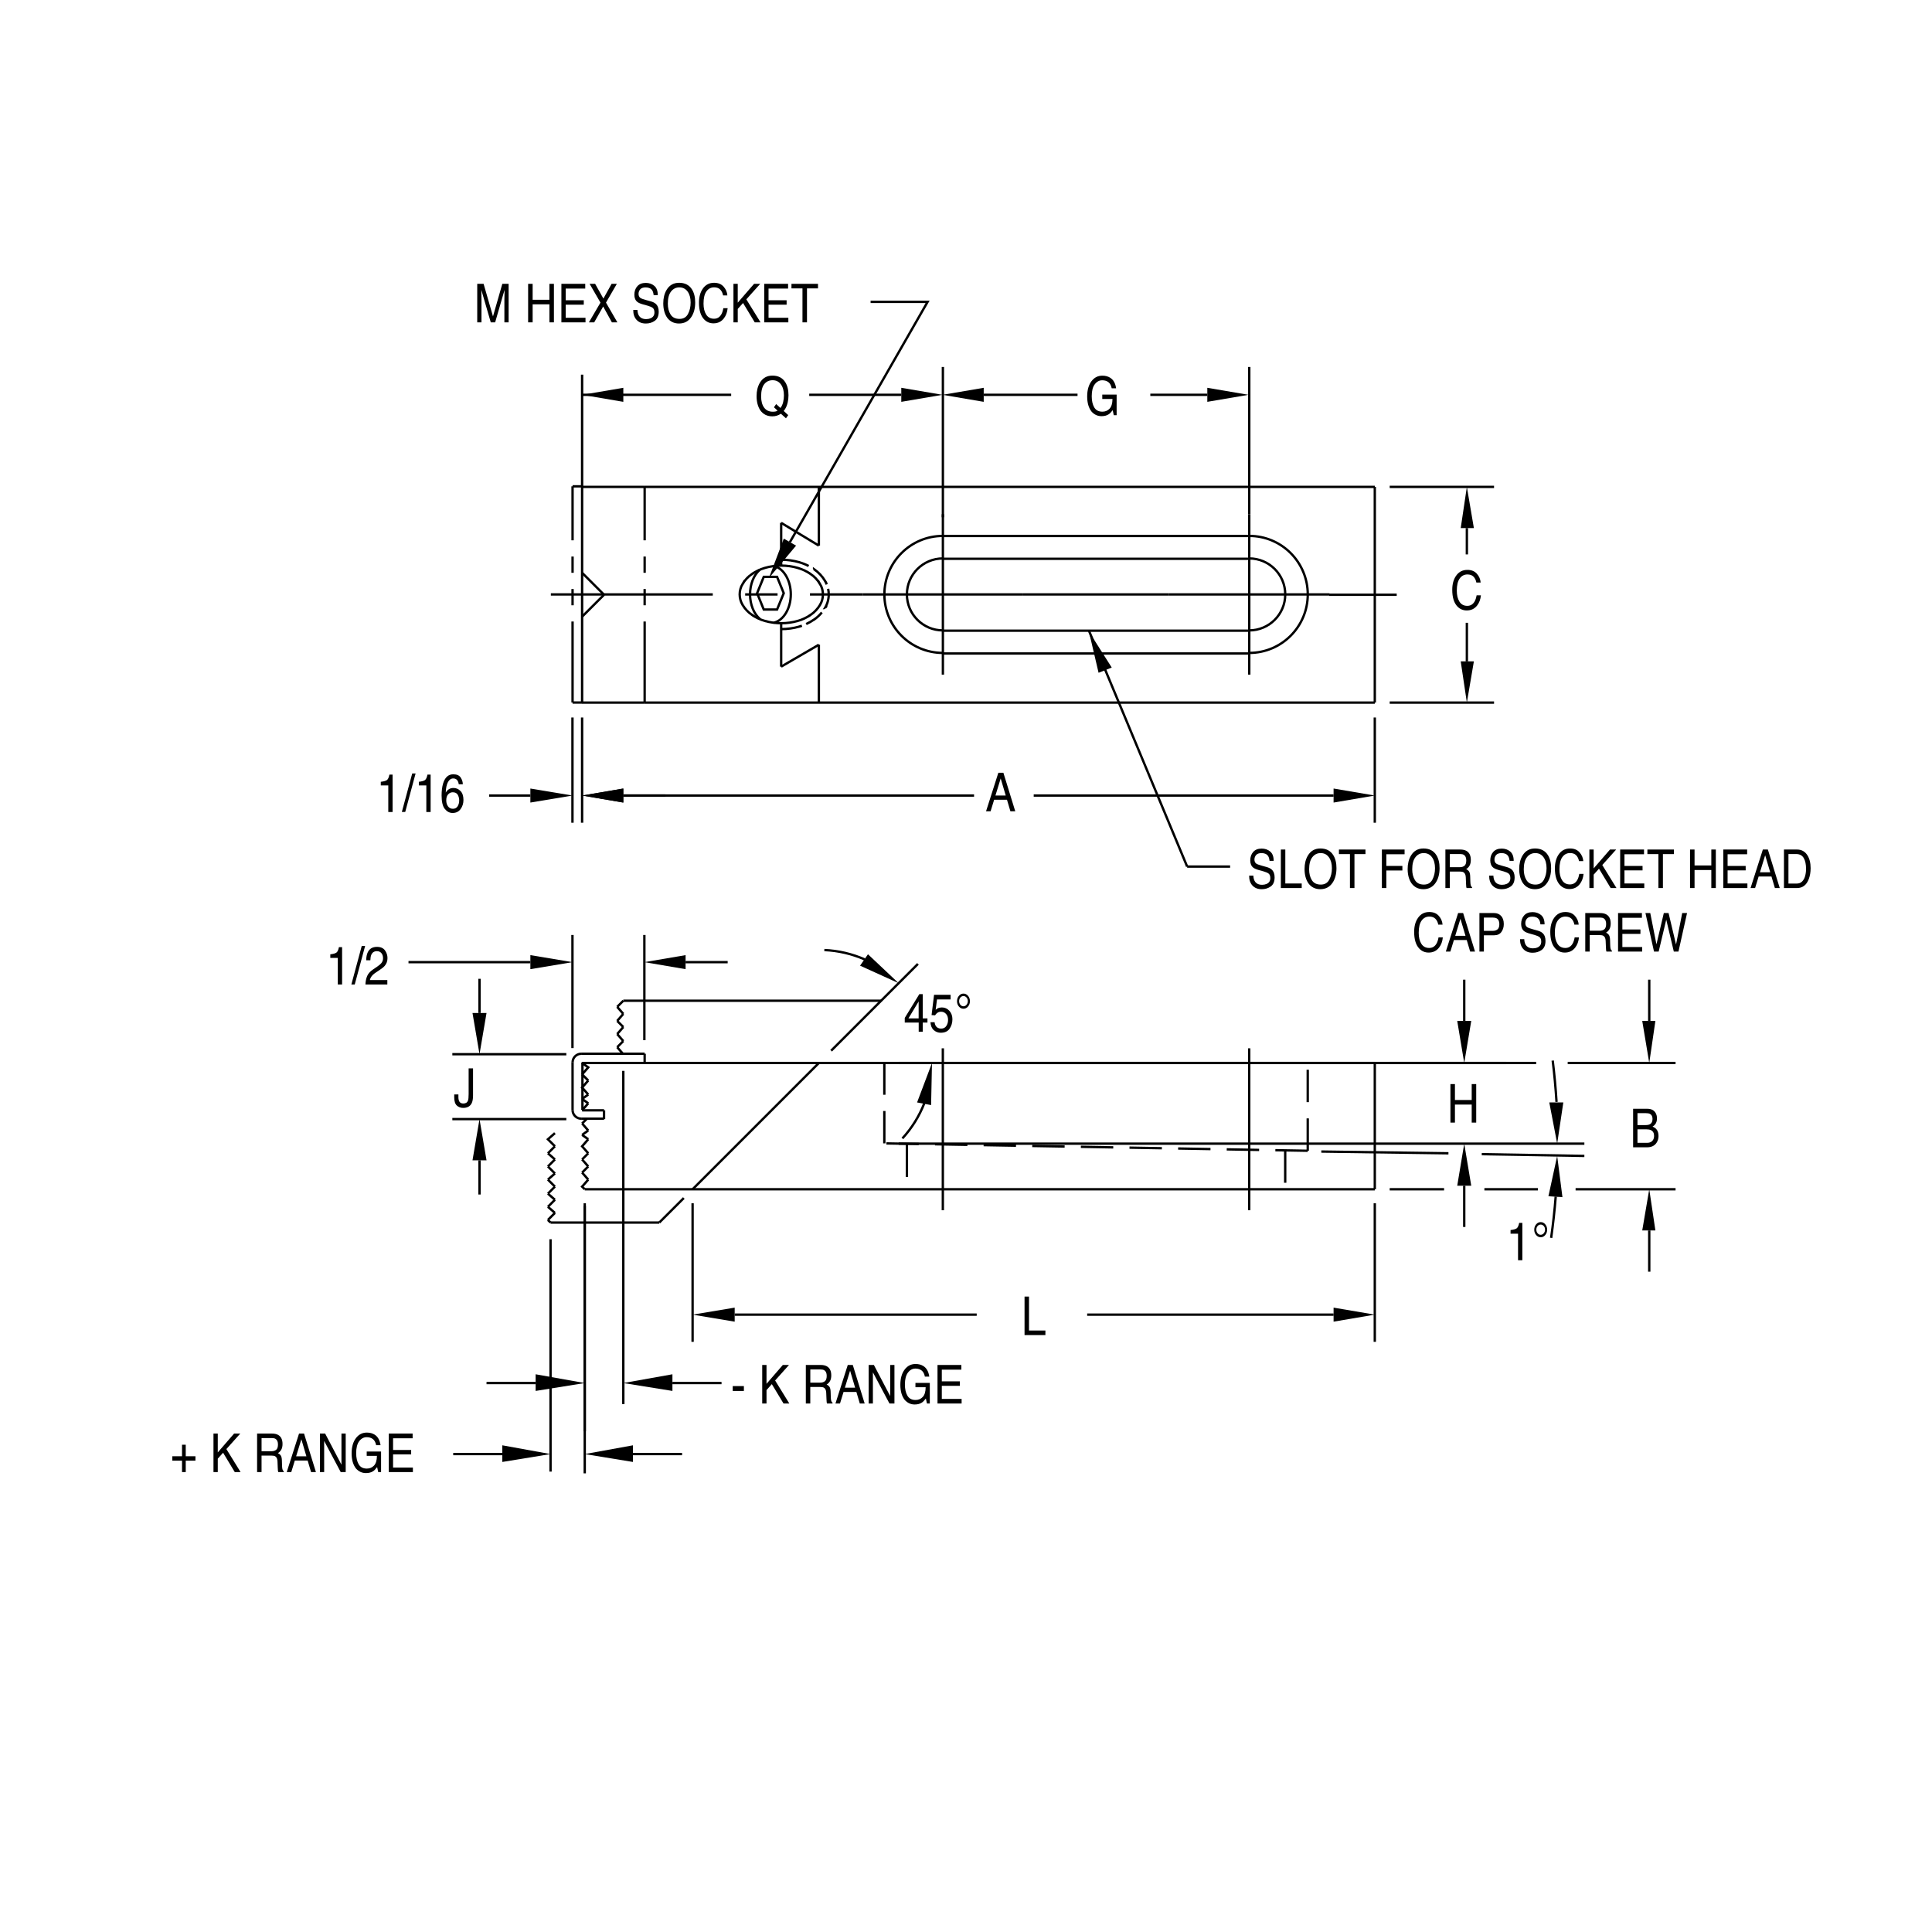<?xml version="1.0" encoding="utf-8"?>
<!-- Generator: Adobe Illustrator 15.1.0, SVG Export Plug-In . SVG Version: 6.00 Build 0)  -->
<!DOCTYPE svg PUBLIC "-//W3C//DTD SVG 1.1//EN" "http://www.w3.org/Graphics/SVG/1.1/DTD/svg11.dtd">
<svg version="1.1" id="Layer_1" xmlns="http://www.w3.org/2000/svg" xmlns:xlink="http://www.w3.org/1999/xlink" x="0px" y="0px"
	 width="288px" height="288px" viewBox="0 0 288 288" enable-background="new 0 0 288 288" xml:space="preserve">
<g>
	<g>
		<g>
			<g>
				
					<line fill="none" stroke="#000000" stroke-width="0.35" stroke-miterlimit="10" stroke-dasharray="24.138,4.828,4.828,4.828" x1="128.597" y1="88.611" x2="152.513" y2="88.611"/>
				
					<line fill="none" stroke="#000000" stroke-width="0.35" stroke-miterlimit="10" x1="140.497" y1="79.899" x2="186.117" y2="79.899"/>
				
					<line fill="none" stroke="#000000" stroke-width="0.35" stroke-miterlimit="10" x1="186.117" y1="83.297" x2="140.497" y2="83.297"/>
				
					<line fill="none" stroke="#000000" stroke-width="0.35" stroke-miterlimit="10" x1="140.497" y1="94.016" x2="186.117" y2="94.016"/>
				
					<line fill="none" stroke="#000000" stroke-width="0.35" stroke-miterlimit="10" x1="204.938" y1="72.58" x2="204.938" y2="104.734"/>
				<path fill="none" stroke="#000000" stroke-width="0.35" stroke-miterlimit="10" d="M186.225,97.329
					c4.813,0,8.722-3.906,8.722-8.72c0-4.813-3.908-8.72-8.722-8.72"/>
				<path fill="none" stroke="#000000" stroke-width="0.35" stroke-miterlimit="10" d="M186.225,93.972
					c2.96,0,5.364-2.402,5.364-5.363c0-2.96-2.404-5.363-5.364-5.363"/>
				<path fill="none" stroke="#000000" stroke-width="0.35" stroke-miterlimit="10" d="M140.555,79.889
					c-4.815,0-8.722,3.907-8.722,8.72c0,4.814,3.907,8.72,8.722,8.72"/>
				<path fill="none" stroke="#000000" stroke-width="0.35" stroke-miterlimit="10" d="M140.555,83.246
					c-2.961,0-5.364,2.402-5.364,5.363c0,2.961,2.403,5.363,5.364,5.363"/>
				
					<line fill="none" stroke="#000000" stroke-width="0.35" stroke-miterlimit="10" x1="140.497" y1="97.414" x2="186.117" y2="97.414"/>
				
					<line fill="none" stroke="#000000" stroke-width="0.35" stroke-miterlimit="10" x1="86.774" y1="104.734" x2="96.055" y2="104.734"/>
				
					<line fill="none" stroke="#000000" stroke-width="0.35" stroke-miterlimit="10" x1="86.774" y1="72.58" x2="96.055" y2="72.58"/>
				
					<line fill="none" stroke="#000000" stroke-width="0.35" stroke-miterlimit="10" x1="116.446" y1="99.375" x2="116.446" y2="92.97"/>
				
					<line fill="none" stroke="#000000" stroke-width="0.35" stroke-miterlimit="10" x1="116.446" y1="99.375" x2="122.067" y2="96.107"/>
				
					<line fill="none" stroke="#000000" stroke-width="0.35" stroke-miterlimit="10" x1="116.446" y1="77.938" x2="122.067" y2="81.337"/>
				
					<line fill="none" stroke="#000000" stroke-width="0.35" stroke-miterlimit="10" x1="86.774" y1="104.734" x2="86.774" y2="72.58"/>
				
					<line fill="none" stroke="#000000" stroke-width="0.35" stroke-miterlimit="10" x1="90.042" y1="88.657" x2="86.774" y2="85.389"/>
				
					<line fill="none" stroke="#000000" stroke-width="0.35" stroke-miterlimit="10" x1="90.042" y1="88.657" x2="86.774" y2="91.925"/>
				
					<line fill="none" stroke="#000000" stroke-width="0.35" stroke-miterlimit="10" stroke-dasharray="12.076,2.421,2.421,2.421,2.421,2.421" x1="96.096" y1="157.078" x2="96.096" y2="158.373"/>
				
					<line fill="none" stroke="#000000" stroke-width="0.35" stroke-miterlimit="10" x1="90.042" y1="165.516" x2="90.042" y2="166.822"/>
				<polyline fill="none" stroke="#000000" stroke-width="0.35" stroke-miterlimit="10" points="87.167,177.28 86.774,176.888 
					87.689,175.842 				"/>
				
					<line fill="none" stroke="#000000" stroke-width="0.35" stroke-miterlimit="10" x1="86.774" y1="174.797" x2="87.689" y2="175.842"/>
				
					<line fill="none" stroke="#000000" stroke-width="0.35" stroke-miterlimit="10" x1="86.774" y1="174.797" x2="87.689" y2="173.882"/>
				
					<line fill="none" stroke="#000000" stroke-width="0.35" stroke-miterlimit="10" x1="86.774" y1="172.836" x2="87.689" y2="173.882"/>
				
					<line fill="none" stroke="#000000" stroke-width="0.35" stroke-miterlimit="10" x1="86.774" y1="172.836" x2="87.689" y2="171.92"/>
				
					<line fill="none" stroke="#000000" stroke-width="0.35" stroke-miterlimit="10" stroke-dasharray="12.076,2.421,2.421,2.421,2.421,2.421" x1="86.638" y1="166.762" x2="90.044" y2="166.762"/>
				
					<path fill="none" stroke="#000000" stroke-width="0.35" stroke-miterlimit="10" stroke-dasharray="12.076,2.421,2.421,2.421,2.421,2.421" d="
					M85.355,165.473c0,0.71,0.576,1.285,1.287,1.285"/>
				
					<path fill="none" stroke="#000000" stroke-width="0.35" stroke-miterlimit="10" stroke-dasharray="12.076,2.421,2.421,2.421,2.421,2.421" d="
					M86.642,157.082c-0.71,0-1.287,0.576-1.287,1.286"/>
				
					<line fill="none" stroke="#000000" stroke-width="0.35" stroke-miterlimit="10" x1="90.042" y1="165.516" x2="86.774" y2="165.516"/>
				
					<line fill="none" stroke="#000000" stroke-width="0.35" stroke-miterlimit="10" stroke-dasharray="12.076,2.421,2.421,2.421,2.421,2.421" x1="85.351" y1="158.373" x2="85.351" y2="165.475"/>
				
					<line fill="none" stroke="#000000" stroke-width="0.35" stroke-miterlimit="10" stroke-dasharray="12.076,2.421,2.421,2.421,2.421,2.421" x1="86.638" y1="157.078" x2="96.096" y2="157.078"/>
				<polyline fill="none" stroke="#000000" stroke-width="0.35" stroke-miterlimit="10" points="86.774,158.457 87.689,159.111 
					86.774,160.156 				"/>
				
					<line fill="none" stroke="#000000" stroke-width="0.35" stroke-miterlimit="10" x1="87.689" y1="161.071" x2="86.774" y2="160.156"/>
				
					<line fill="none" stroke="#000000" stroke-width="0.35" stroke-miterlimit="10" x1="86.774" y1="163.816" x2="87.689" y2="164.471"/>
				
					<line fill="none" stroke="#000000" stroke-width="0.35" stroke-miterlimit="10" x1="87.689" y1="163.163" x2="86.774" y2="163.816"/>
				
					<line fill="none" stroke="#000000" stroke-width="0.35" stroke-miterlimit="10" x1="87.689" y1="164.471" x2="86.774" y2="165.516"/>
				<polyline fill="none" stroke="#000000" stroke-width="0.35" stroke-miterlimit="10" points="87.689,163.163 86.774,162.117 
					87.689,161.071 				"/>
				
					<line fill="none" stroke="#000000" stroke-width="0.35" stroke-miterlimit="10" x1="86.774" y1="169.176" x2="87.689" y2="168.522"/>
				
					<line fill="none" stroke="#000000" stroke-width="0.35" stroke-miterlimit="10" x1="87.689" y1="169.829" x2="86.774" y2="169.176"/>
				
					<line fill="none" stroke="#000000" stroke-width="0.35" stroke-miterlimit="10" x1="87.689" y1="168.522" x2="86.774" y2="167.477"/>
				<polyline fill="none" stroke="#000000" stroke-width="0.35" stroke-miterlimit="10" points="87.689,169.829 86.774,170.875 
					87.689,171.92 				"/>
				
					<line fill="none" stroke="#000000" stroke-width="0.35" stroke-miterlimit="10" x1="87.428" y1="166.822" x2="86.774" y2="167.477"/>
				
					<line fill="none" stroke="#000000" stroke-width="0.35" stroke-miterlimit="10" stroke-dasharray="24.138,4.828,4.828,4.828" x1="186.219" y1="180.408" x2="186.219" y2="155.137"/>
				
					<line fill="none" stroke="#000000" stroke-width="0.35" stroke-miterlimit="10" stroke-dasharray="24.138,4.828,4.828,4.828" x1="140.547" y1="180.408" x2="140.547" y2="155.137"/>
				
					<line fill="none" stroke="#000000" stroke-width="0.35" stroke-miterlimit="10" x1="204.938" y1="158.457" x2="204.938" y2="177.28"/>
				
					<line fill="none" stroke="#000000" stroke-width="0.35" stroke-miterlimit="10" x1="86.774" y1="158.457" x2="204.938" y2="158.457"/>
				
					<line fill="none" stroke="#000000" stroke-width="0.35" stroke-miterlimit="10" x1="98.277" y1="182.246" x2="101.937" y2="178.587"/>
				
					<line fill="none" stroke="#000000" stroke-width="0.35" stroke-miterlimit="10" stroke-dasharray="4.828,2.421" x1="194.942" y1="171.543" x2="131.825" y2="170.441"/>
				
					<line fill="none" stroke="#000000" stroke-width="0.35" stroke-miterlimit="10" stroke-dasharray="4.828,2.421" x1="191.584" y1="171.484" x2="191.584" y2="177.172"/>
				
					<line fill="none" stroke="#000000" stroke-width="0.35" stroke-miterlimit="10" stroke-dasharray="4.828,2.421" x1="135.191" y1="170.619" x2="135.191" y2="177.172"/>
				
					<line fill="none" stroke="#000000" stroke-width="0.35" stroke-miterlimit="10" stroke-dasharray="4.828,2.421" x1="131.825" y1="170.441" x2="131.825" y2="158.373"/>
				
					<line fill="none" stroke="#000000" stroke-width="0.35" stroke-miterlimit="10" stroke-dasharray="4.828,2.421" x1="194.942" y1="171.543" x2="194.942" y2="158.373"/>
				
					<line fill="none" stroke="#000000" stroke-width="0.35" stroke-miterlimit="10" x1="87.167" y1="177.28" x2="204.938" y2="177.28"/>
				
					<line fill="none" stroke="#000000" stroke-width="0.35" stroke-miterlimit="10" stroke-dasharray="12.076,2.421,2.421,2.421,2.421,2.421" x1="96.096" y1="104.724" x2="96.096" y2="72.497"/>
				
					<line fill="none" stroke="#000000" stroke-width="0.35" stroke-miterlimit="10" stroke-dasharray="12.076,2.421,2.421,2.421,2.421,2.421" x1="85.351" y1="104.724" x2="85.351" y2="72.497"/>
				
					<line fill="none" stroke="#000000" stroke-width="0.35" stroke-miterlimit="10" x1="96.055" y1="104.734" x2="204.938" y2="104.734"/>
				
					<line fill="none" stroke="#000000" stroke-width="0.35" stroke-miterlimit="10" x1="96.055" y1="72.58" x2="204.938" y2="72.58"/>
				
					<line fill="none" stroke="#000000" stroke-width="0.35" stroke-miterlimit="10" x1="122.067" y1="104.734" x2="122.067" y2="96.107"/>
				
					<line fill="none" stroke="#000000" stroke-width="0.35" stroke-miterlimit="10" x1="122.067" y1="81.337" x2="122.067" y2="72.58"/>
				
					<line fill="none" stroke="#000000" stroke-width="0.35" stroke-miterlimit="10" stroke-dasharray="12.076,2.421,2.421,2.421,2.421,2.421" x1="86.824" y1="158.373" x2="86.824" y2="165.427"/>
				<path fill="none" stroke="#000000" stroke-width="0.35" stroke-miterlimit="10" d="M116.467,84.312
					c-0.833,0-1.662,0.116-2.461,0.346l-0.001,0.005c-0.687,0.197-1.337,0.505-1.924,0.912v-0.003
					c-0.563,0.39-1.037,0.896-1.388,1.484l0-0.005c-0.282,0.47-0.43,1.009-0.43,1.557c0,0.548,0.148,1.087,0.43,1.557l0,0.003
					c0.352,0.588,0.825,1.094,1.388,1.484v-0.004c0.587,0.407,1.237,0.715,1.924,0.912l0.001-0.003
					c0.8,0.229,1.629,0.346,2.461,0.346c0.833,0,1.661-0.117,2.461-0.346l0.001,0.003c0.688-0.197,1.338-0.505,1.924-0.912v0.004
					c0.563-0.391,1.037-0.896,1.389-1.484v-0.003c0.282-0.47,0.43-1.009,0.43-1.557c0-0.548-0.148-1.086-0.43-1.557v0.005
					c-0.352-0.588-0.825-1.094-1.389-1.484v0.003c-0.586-0.407-1.237-0.715-1.924-0.912l-0.001-0.005
					C118.128,84.428,117.3,84.312,116.467,84.312L116.467,84.312z"/>
				
					<line fill="none" stroke="#000000" stroke-width="0.35" stroke-miterlimit="10" x1="116.446" y1="84.343" x2="116.446" y2="77.938"/>
				<path fill="none" stroke="#000000" stroke-width="0.35" stroke-miterlimit="10" stroke-dasharray="9.655,4.828" d="
					M120.543,84.369c-0.438-0.228-0.899-0.411-1.374-0.547l-0.002-0.005c-0.878-0.252-1.788-0.38-2.702-0.38"/>
				<path fill="none" stroke="#000000" stroke-width="0.35" stroke-miterlimit="10" stroke-dasharray="9.655,4.828" d="
					M123.243,87.116c-0.073-0.176-0.158-0.348-0.256-0.511l0.007,0.001c-0.416-0.695-0.975-1.293-1.641-1.753v0.003
					c-0.013-0.008-0.025-0.017-0.038-0.026"/>
				<path fill="none" stroke="#000000" stroke-width="0.35" stroke-miterlimit="10" stroke-dasharray="9.655,4.828" d="
					M122.985,90.627c0.002-0.004,0.005-0.01,0.009-0.015l-0.007,0.001c0.362-0.605,0.552-1.296,0.552-2.001
					c0-0.281-0.03-0.561-0.091-0.835"/>
				<path fill="none" stroke="#000000" stroke-width="0.35" stroke-miterlimit="10" stroke-dasharray="9.655,4.828" d="
					M116.467,93.779c0.914,0,1.824-0.128,2.703-0.38l0.001-0.005c0.123-0.035,0.245-0.074,0.366-0.115"/>
				<path fill="none" stroke="#000000" stroke-width="0.35" stroke-miterlimit="10" stroke-dasharray="9.655,4.828" d="
					M120.178,93.021c0.409-0.185,0.8-0.406,1.168-0.661l0.008,0.003c0.433-0.299,0.82-0.657,1.155-1.063"/>
				<polygon fill="none" stroke="#000000" stroke-width="0.35" stroke-miterlimit="10" points="116.832,88.425 115.836,85.991 
					113.852,85.991 112.862,88.425 113.852,90.86 115.836,90.86 				"/>
				<path fill="none" stroke="#000000" stroke-width="0.35" stroke-miterlimit="10" d="M113.232,84.956
					c-0.885,0.786-1.424,2.161-1.424,3.639c0,1.511,0.562,2.91,1.478,3.686"/>
				<path fill="none" stroke="#000000" stroke-width="0.35" stroke-miterlimit="10" d="M115.327,92.836
					c1.474-0.334,2.557-2.131,2.557-4.241c0-2.004-0.981-3.743-2.364-4.188"/>
				
					<line fill="none" stroke="#000000" stroke-width="0.35" stroke-miterlimit="10" x1="133.961" y1="158.457" x2="224.545" y2="158.457"/>
				
					<line fill="none" stroke="#000000" stroke-width="0.35" stroke-miterlimit="10" x1="133.961" y1="170.482" x2="236.18" y2="170.482"/>
				
					<line fill="none" stroke="#000000" stroke-width="0.35" stroke-miterlimit="10" x1="218.271" y1="176.758" x2="218.271" y2="182.9"/>
				
					<line fill="none" stroke="#000000" stroke-width="0.35" stroke-miterlimit="10" x1="218.271" y1="152.184" x2="218.271" y2="146.039"/>
				<polygon points="219.317,176.758 217.226,176.758 218.271,170.482 				"/>
				<polygon points="219.317,152.184 217.226,152.184 218.271,158.457 				"/>
				<g>
					<path d="M216.213,161.602h0.672v2.375h2.5v-2.375h0.672v5.742h-0.672v-2.688h-2.5v2.688h-0.672V161.602z"/>
				</g>
				
					<line fill="none" stroke="#000000" stroke-width="0.35" stroke-miterlimit="10" x1="207.159" y1="158.457" x2="228.99" y2="158.457"/>
				
					<line fill="none" stroke="#000000" stroke-width="0.35" stroke-miterlimit="10" x1="207.159" y1="177.28" x2="215.266" y2="177.28"/>
				
					<line fill="none" stroke="#000000" stroke-width="0.35" stroke-miterlimit="10" x1="245.851" y1="183.424" x2="245.851" y2="189.566"/>
				
					<line fill="none" stroke="#000000" stroke-width="0.35" stroke-miterlimit="10" x1="245.851" y1="152.184" x2="245.851" y2="146.039"/>
				<polygon points="246.767,183.424 244.805,183.424 245.851,177.28 				"/>
				<polygon points="246.767,152.184 244.805,152.184 245.851,158.457 				"/>
				<g>
					<path d="M243.447,165.283h2.112c0.575,0,0.985,0.201,1.229,0.603c0.143,0.237,0.214,0.512,0.214,0.822
						c0,0.362-0.088,0.66-0.264,0.893c-0.092,0.122-0.223,0.234-0.394,0.336c0.251,0.112,0.438,0.238,0.562,0.379
						c0.22,0.25,0.329,0.595,0.329,1.035c0,0.369-0.1,0.704-0.298,1.003c-0.296,0.448-0.768,0.672-1.414,0.672h-2.077V165.283z
						 M245.311,167.713c0.282,0,0.502-0.046,0.658-0.137c0.246-0.144,0.369-0.402,0.369-0.775c0-0.376-0.131-0.629-0.393-0.76
						c-0.147-0.072-0.367-0.109-0.658-0.109h-1.191v1.781H245.311z M245.533,170.361c0.409,0,0.7-0.138,0.875-0.413
						c0.109-0.174,0.164-0.385,0.164-0.632c0-0.416-0.16-0.699-0.479-0.85c-0.17-0.081-0.394-0.121-0.673-0.121h-1.324v2.016
						H245.533z"/>
				</g>
				<path fill="none" stroke="#000000" stroke-width="0.35" stroke-miterlimit="10" d="M232.029,164.259
					c-0.128-2.059-0.318-4.113-0.571-6.161"/>
				<path fill="none" stroke="#000000" stroke-width="0.35" stroke-miterlimit="10" d="M231.227,184.527
					c0.291-2.043,0.516-4.094,0.679-6.15"/>
				
					<line fill="none" stroke="#000000" stroke-width="0.35" stroke-miterlimit="10" x1="236.18" y1="172.312" x2="220.885" y2="172.051"/>
				<polygon points="230.95,164.339 233.042,164.339 232.126,170.482 				"/>
				<polygon points="230.82,178.326 232.91,178.456 232.126,172.312 				"/>
				
					<line fill="none" stroke="#000000" stroke-width="0.35" stroke-miterlimit="10" x1="92.917" y1="149.177" x2="131.347" y2="149.177"/>
				
					<line fill="none" stroke="#000000" stroke-width="0.35" stroke-miterlimit="10" x1="92.002" y1="150.092" x2="92.917" y2="151.138"/>
				
					<line fill="none" stroke="#000000" stroke-width="0.35" stroke-miterlimit="10" x1="92.917" y1="149.177" x2="92.002" y2="150.092"/>
				
					<line fill="none" stroke="#000000" stroke-width="0.35" stroke-miterlimit="10" x1="92.002" y1="152.184" x2="92.917" y2="151.138"/>
				
					<line fill="none" stroke="#000000" stroke-width="0.35" stroke-miterlimit="10" x1="92.002" y1="152.184" x2="92.917" y2="153.098"/>
				
					<line fill="none" stroke="#000000" stroke-width="0.35" stroke-miterlimit="10" x1="92.002" y1="154.144" x2="92.917" y2="153.098"/>
				
					<line fill="none" stroke="#000000" stroke-width="0.35" stroke-miterlimit="10" x1="92.002" y1="154.144" x2="92.917" y2="155.189"/>
				
					<line fill="none" stroke="#000000" stroke-width="0.35" stroke-miterlimit="10" x1="92.002" y1="156.104" x2="92.917" y2="155.189"/>
				
					<line fill="none" stroke="#000000" stroke-width="0.35" stroke-miterlimit="10" x1="92.917" y1="157.15" x2="92.002" y2="156.104"/>
				
					<line fill="none" stroke="#000000" stroke-width="0.35" stroke-miterlimit="10" x1="82.068" y1="182.246" x2="98.277" y2="182.246"/>
				
					<line fill="none" stroke="#000000" stroke-width="0.35" stroke-miterlimit="10" x1="81.677" y1="175.842" x2="82.722" y2="176.888"/>
				
					<line fill="none" stroke="#000000" stroke-width="0.35" stroke-miterlimit="10" x1="82.722" y1="174.928" x2="81.677" y2="175.842"/>
				
					<line fill="none" stroke="#000000" stroke-width="0.35" stroke-miterlimit="10" x1="81.677" y1="177.934" x2="82.722" y2="176.888"/>
				
					<line fill="none" stroke="#000000" stroke-width="0.35" stroke-miterlimit="10" x1="81.677" y1="177.934" x2="82.722" y2="178.849"/>
				
					<line fill="none" stroke="#000000" stroke-width="0.35" stroke-miterlimit="10" x1="81.677" y1="179.895" x2="82.722" y2="178.849"/>
				
					<line fill="none" stroke="#000000" stroke-width="0.35" stroke-miterlimit="10" x1="81.677" y1="179.895" x2="82.722" y2="180.809"/>
				
					<line fill="none" stroke="#000000" stroke-width="0.35" stroke-miterlimit="10" x1="81.677" y1="181.854" x2="82.722" y2="180.809"/>
				
					<line fill="none" stroke="#000000" stroke-width="0.35" stroke-miterlimit="10" x1="82.068" y1="182.246" x2="81.677" y2="181.854"/>
				
					<line fill="none" stroke="#000000" stroke-width="0.35" stroke-miterlimit="10" x1="221.276" y1="177.28" x2="229.251" y2="177.28"/>
				
					<line fill="none" stroke="#000000" stroke-width="0.35" stroke-miterlimit="10" x1="234.871" y1="177.28" x2="249.773" y2="177.28"/>
				
					<line fill="none" stroke="#000000" stroke-width="0.35" stroke-miterlimit="10" x1="233.695" y1="158.457" x2="249.773" y2="158.457"/>
				
					<line fill="none" stroke="#000000" stroke-width="0.35" stroke-miterlimit="10" x1="215.917" y1="171.92" x2="196.964" y2="171.659"/>
				
					<line fill="none" stroke="#000000" stroke-width="0.35" stroke-miterlimit="10" x1="84.421" y1="157.15" x2="67.429" y2="157.15"/>
				
					<line fill="none" stroke="#000000" stroke-width="0.35" stroke-miterlimit="10" x1="84.421" y1="166.822" x2="67.429" y2="166.822"/>
				
					<line fill="none" stroke="#000000" stroke-width="0.35" stroke-miterlimit="10" x1="71.48" y1="172.967" x2="71.48" y2="178.064"/>
				
					<line fill="none" stroke="#000000" stroke-width="0.35" stroke-miterlimit="10" x1="71.48" y1="151.007" x2="71.48" y2="145.908"/>
				<polygon points="72.526,172.967 70.435,172.967 71.48,166.822 				"/>
				<polygon points="72.526,151.007 70.435,151.007 71.48,157.15 				"/>
				<g>
					<path d="M70.514,163.291c0,0.484-0.061,0.86-0.183,1.129c-0.227,0.489-0.657,0.734-1.292,0.734
						c-0.367,0-0.68-0.117-0.939-0.351s-0.39-0.648-0.39-1.246v-0.411h0.625v0.41c0,0.312,0.059,0.548,0.178,0.705
						c0.118,0.157,0.303,0.236,0.554,0.236c0.353,0,0.583-0.142,0.692-0.426c0.066-0.174,0.1-0.503,0.1-0.987v-3.821h0.656V163.291z
						"/>
				</g>
				
					<line fill="none" stroke="#000000" stroke-width="0.35" stroke-miterlimit="10" x1="96.055" y1="155.059" x2="96.055" y2="139.373"/>
				
					<line fill="none" stroke="#000000" stroke-width="0.35" stroke-miterlimit="10" x1="85.336" y1="156.235" x2="85.336" y2="139.373"/>
				
					<line fill="none" stroke="#000000" stroke-width="0.35" stroke-miterlimit="10" x1="79.062" y1="143.426" x2="60.893" y2="143.426"/>
				
					<line fill="none" stroke="#000000" stroke-width="0.35" stroke-miterlimit="10" x1="102.199" y1="143.426" x2="108.473" y2="143.426"/>
				<polygon points="79.062,144.471 79.062,142.38 85.336,143.426 				"/>
				<polygon points="102.199,144.471 102.199,142.38 96.055,143.426 				"/>
				<path fill="none" stroke="#000000" stroke-width="0.35" stroke-miterlimit="10" d="M128.911,143.025
					c-1.904-0.838-3.948-1.313-6.027-1.402"/>
				<path fill="none" stroke="#000000" stroke-width="0.35" stroke-miterlimit="10" d="M134.517,169.701
					c1.407-1.533,2.516-3.313,3.271-5.252"/>
				
					<line fill="none" stroke="#000000" stroke-width="0.35" stroke-miterlimit="10" x1="136.837" y1="143.687" x2="123.896" y2="156.627"/>
				<polygon points="128.21,143.949 129.387,142.249 133.961,146.562 				"/>
				<polygon points="136.707,164.339 138.798,164.732 138.928,158.457 				"/>
				<polygon points="118.668,81.337 116.838,80.291 114.616,86.173 				"/>
				<polyline fill="none" stroke="#000000" stroke-width="0.35" stroke-miterlimit="10" points="117.753,80.814 138.275,44.999 
					129.779,44.999 				"/>
				
					<line fill="none" stroke="#000000" stroke-width="0.35" stroke-miterlimit="10" stroke-dasharray="24.138,4.828,4.828,4.828" x1="186.227" y1="76.655" x2="186.227" y2="54.701"/>
				
					<line fill="none" stroke="#000000" stroke-width="0.35" stroke-miterlimit="10" stroke-dasharray="24.138,4.828,4.828,4.828" x1="140.555" y1="77.108" x2="140.555" y2="54.701"/>
				
					<line fill="none" stroke="#000000" stroke-width="0.35" stroke-miterlimit="10" x1="179.972" y1="58.854" x2="171.476" y2="58.854"/>
				
					<line fill="none" stroke="#000000" stroke-width="0.35" stroke-miterlimit="10" x1="146.641" y1="58.854" x2="160.626" y2="58.854"/>
				<polygon points="179.972,59.9 179.972,57.809 186.117,58.854 				"/>
				<polygon points="146.641,59.9 146.641,57.809 140.497,58.854 				"/>
				<g>
					<path d="M165.498,56.312c0.478,0.299,0.77,0.822,0.877,1.571h-0.656c-0.078-0.417-0.239-0.72-0.483-0.91
						c-0.245-0.19-0.554-0.285-0.926-0.285c-0.441,0-0.812,0.199-1.114,0.597c-0.303,0.398-0.453,0.991-0.453,1.778
						c0,0.681,0.124,1.235,0.373,1.663s0.655,0.642,1.218,0.642c0.431,0,0.787-0.149,1.069-0.448s0.427-0.782,0.434-1.45h-1.523
						V58.82h2.141v3.07h-0.427l-0.16-0.745c-0.22,0.29-0.414,0.491-0.584,0.603c-0.285,0.193-0.647,0.29-1.086,0.29
						c-0.568,0-1.057-0.22-1.465-0.66c-0.446-0.552-0.669-1.31-0.669-2.273c0-0.961,0.218-1.725,0.654-2.293
						c0.414-0.542,0.951-0.812,1.61-0.812C164.778,56,165.169,56.104,165.498,56.312z"/>
				</g>
				
					<line fill="none" stroke="#000000" stroke-width="0.35" stroke-miterlimit="10" x1="204.938" y1="179.371" x2="204.938" y2="200.024"/>
				
					<line fill="none" stroke="#000000" stroke-width="0.35" stroke-miterlimit="10" x1="103.244" y1="179.371" x2="103.244" y2="200.024"/>
				
					<line fill="none" stroke="#000000" stroke-width="0.35" stroke-miterlimit="10" x1="198.795" y1="195.972" x2="162.063" y2="195.972"/>
				
					<line fill="none" stroke="#000000" stroke-width="0.35" stroke-miterlimit="10" x1="109.518" y1="195.972" x2="145.596" y2="195.972"/>
				<polygon points="198.795,197.018 198.795,194.926 204.938,195.972 				"/>
				<polygon points="109.518,197.018 109.518,194.926 103.244,195.972 				"/>
				
					<line fill="none" stroke="#000000" stroke-width="0.35" stroke-miterlimit="10" x1="207.159" y1="72.58" x2="222.715" y2="72.58"/>
				
					<line fill="none" stroke="#000000" stroke-width="0.35" stroke-miterlimit="10" x1="207.159" y1="104.734" x2="222.715" y2="104.734"/>
				
					<line fill="none" stroke="#000000" stroke-width="0.35" stroke-miterlimit="10" x1="218.663" y1="78.723" x2="218.663" y2="82.645"/>
				
					<line fill="none" stroke="#000000" stroke-width="0.35" stroke-miterlimit="10" x1="218.663" y1="98.591" x2="218.663" y2="92.84"/>
				<polygon points="219.709,78.723 217.747,78.723 218.663,72.58 				"/>
				<polygon points="219.709,98.591 217.747,98.591 218.663,104.734 				"/>
				<g>
					<path d="M220.157,85.527c0.337,0.384,0.524,0.82,0.562,1.308h-0.641c-0.072-0.37-0.215-0.663-0.43-0.879
						c-0.215-0.216-0.516-0.324-0.903-0.324c-0.473,0-0.854,0.198-1.145,0.595c-0.291,0.397-0.437,1.005-0.437,1.825
						c0,0.671,0.131,1.216,0.393,1.633s0.652,0.626,1.172,0.626c0.479,0,0.842-0.22,1.092-0.659
						c0.133-0.231,0.231-0.535,0.297-0.912h0.641c-0.057,0.604-0.245,1.111-0.564,1.52c-0.383,0.492-0.898,0.738-1.548,0.738
						c-0.56,0-1.029-0.202-1.41-0.606c-0.501-0.534-0.751-1.359-0.751-2.474c0-0.847,0.188-1.542,0.565-2.083
						c0.407-0.589,0.969-0.883,1.685-0.883C219.346,84.952,219.819,85.144,220.157,85.527z"/>
				</g>
				
					<line fill="none" stroke="#000000" stroke-width="0.35" stroke-miterlimit="10" x1="85.336" y1="106.957" x2="85.336" y2="122.642"/>
				
					<line fill="none" stroke="#000000" stroke-width="0.35" stroke-miterlimit="10" x1="79.062" y1="118.59" x2="72.919" y2="118.59"/>
				
					<line fill="none" stroke="#000000" stroke-width="0.35" stroke-miterlimit="10" x1="92.917" y1="118.59" x2="99.192" y2="118.59"/>
				<polygon points="79.062,119.636 79.062,117.545 85.336,118.59 				"/>
				<polygon points="92.917,119.636 92.917,117.545 86.774,118.59 				"/>
				
					<line fill="none" stroke="#000000" stroke-width="0.35" stroke-miterlimit="10" x1="204.938" y1="106.957" x2="204.938" y2="122.642"/>
				
					<line fill="none" stroke="#000000" stroke-width="0.35" stroke-miterlimit="10" x1="86.774" y1="106.957" x2="86.774" y2="122.642"/>
				
					<line fill="none" stroke="#000000" stroke-width="0.35" stroke-miterlimit="10" x1="198.795" y1="118.59" x2="154.092" y2="118.59"/>
				
					<line fill="none" stroke="#000000" stroke-width="0.35" stroke-miterlimit="10" x1="92.917" y1="118.59" x2="145.203" y2="118.59"/>
				<polygon points="198.795,119.636 198.795,117.545 204.938,118.59 				"/>
				<polygon points="92.917,119.636 92.917,117.545 86.774,118.59 				"/>
				<g>
					<path d="M148.824,115.192h0.748l1.77,5.742h-0.724l-0.51-1.719h-1.913l-0.528,1.719h-0.678L148.824,115.192z M149.922,118.583
						l-0.752-2.538l-0.78,2.538H149.922z"/>
				</g>
				
					<line fill="none" stroke="#000000" stroke-width="0.35" stroke-miterlimit="10" stroke-dasharray="24.138,4.828,4.828,4.828" x1="140.555" y1="76.655" x2="140.555" y2="100.567"/>
				
					<line fill="none" stroke="#000000" stroke-width="0.35" stroke-miterlimit="10" stroke-dasharray="24.138,4.828,4.828,4.828" x1="186.227" y1="76.655" x2="186.227" y2="100.567"/>
				
					<line fill="none" stroke="#000000" stroke-width="0.35" stroke-miterlimit="10" stroke-dasharray="24.138,4.828,4.828,4.828" x1="174.27" y1="88.611" x2="198.178" y2="88.611"/>
				
					<line fill="none" stroke="#000000" stroke-width="0.35" stroke-miterlimit="10" stroke-dasharray="24.138,4.828,4.828,4.828" x1="152.513" y1="88.611" x2="174.27" y2="88.611"/>
				
					<line fill="none" stroke="#000000" stroke-width="0.35" stroke-miterlimit="10" stroke-dasharray="24.138,4.828,4.828,4.828" x1="82.115" y1="88.611" x2="128.597" y2="88.611"/>
				
					<line fill="none" stroke="#000000" stroke-width="0.35" stroke-miterlimit="10" x1="198.143" y1="88.657" x2="208.207" y2="88.657"/>
				<g>
					<path d="M152.727,193.277h0.664v5.062h2.445v0.68h-3.109V193.277z"/>
				</g>
				<g>
					<path d="M71.141,42.311h0.948l1.4,4.855l1.391-4.855h0.941v5.742h-0.633v-3.389c0-0.117,0.004-0.312,0.012-0.582
						c0.008-0.271,0.012-0.562,0.012-0.872l-1.401,4.843h-0.653L71.75,43.21v0.176c0,0.141,0.004,0.355,0.012,0.644
						c0.008,0.288,0.012,0.5,0.012,0.635v3.389h-0.633V42.311z"/>
					<path d="M78.728,42.311h0.672v2.375h2.5v-2.375h0.672v5.742h-0.672v-2.688h-2.5v2.688h-0.672V42.311z"/>
					<path d="M83.686,42.311h3.555v0.703h-2.914v1.742h2.695v0.664h-2.695v1.953h2.953v0.68h-3.594V42.311z"/>
					<path d="M88.577,48.053h-0.794l1.727-2.943l-1.619-2.799h0.825l1.231,2.197l1.221-2.197h0.785l-1.619,2.798l1.698,2.944h-0.818
						l-1.3-2.361L88.577,48.053z"/>
					<path d="M95.024,46.202c0.015,0.327,0.078,0.591,0.189,0.795c0.211,0.381,0.584,0.572,1.118,0.572
						c0.239,0,0.457-0.042,0.654-0.125c0.38-0.162,0.57-0.451,0.57-0.867c0-0.312-0.081-0.535-0.242-0.668
						c-0.163-0.13-0.419-0.244-0.767-0.341l-0.642-0.177c-0.419-0.115-0.716-0.241-0.89-0.379c-0.301-0.24-0.451-0.598-0.451-1.075
						c0-0.516,0.147-0.939,0.443-1.27c0.295-0.331,0.714-0.497,1.256-0.497c0.498,0,0.921,0.145,1.27,0.436s0.523,0.754,0.523,1.393
						h-0.617c-0.032-0.307-0.101-0.543-0.205-0.707c-0.194-0.299-0.524-0.449-0.989-0.449c-0.375,0-0.646,0.096-0.81,0.29
						c-0.164,0.192-0.246,0.417-0.246,0.672c0,0.281,0.097,0.487,0.29,0.618c0.126,0.083,0.414,0.188,0.861,0.312l0.664,0.184
						c0.32,0.089,0.567,0.21,0.741,0.364c0.301,0.269,0.452,0.658,0.452,1.168c0,0.636-0.192,1.091-0.576,1.364
						c-0.384,0.274-0.83,0.411-1.337,0.411c-0.592,0-1.056-0.183-1.391-0.548c-0.335-0.363-0.5-0.854-0.493-1.476H95.024z"/>
					<path d="M103.146,43.133c0.323,0.508,0.485,1.159,0.485,1.952c0,0.858-0.185,1.571-0.555,2.139
						c-0.434,0.668-1.053,1.001-1.857,1.001c-0.751,0-1.341-0.292-1.771-0.876c-0.383-0.563-0.575-1.275-0.575-2.136
						c0-0.777,0.164-1.442,0.492-1.995c0.421-0.709,1.043-1.064,1.867-1.064C102.093,42.155,102.731,42.48,103.146,43.133z
						 M102.56,46.798c0.26-0.493,0.391-1.06,0.391-1.701c0-0.677-0.15-1.223-0.451-1.636s-0.711-0.62-1.232-0.62
						c-0.505,0-0.918,0.205-1.237,0.614c-0.319,0.409-0.479,1.013-0.479,1.811c0,0.638,0.137,1.176,0.411,1.614
						c0.274,0.438,0.718,0.657,1.332,0.657C101.878,47.538,102.299,47.291,102.56,46.798z"/>
					<path d="M107.867,42.73c0.337,0.383,0.525,0.819,0.562,1.307h-0.641c-0.072-0.37-0.215-0.663-0.43-0.879
						c-0.215-0.216-0.516-0.324-0.903-0.324c-0.473,0-0.854,0.199-1.145,0.595c-0.291,0.397-0.436,1.005-0.436,1.825
						c0,0.671,0.131,1.216,0.393,1.633c0.262,0.418,0.652,0.626,1.172,0.626c0.478,0,0.842-0.219,1.092-0.659
						c0.133-0.231,0.231-0.535,0.297-0.912h0.641c-0.057,0.604-0.245,1.111-0.564,1.52c-0.382,0.492-0.898,0.738-1.548,0.738
						c-0.56,0-1.03-0.202-1.41-0.606c-0.501-0.534-0.751-1.359-0.751-2.474c0-0.847,0.188-1.542,0.565-2.083
						c0.407-0.589,0.969-0.883,1.685-0.883C107.056,42.155,107.529,42.347,107.867,42.73z"/>
					<path d="M109.333,42.311h0.641v2.809l2.432-2.809h0.92l-2.07,2.31l2.118,3.432h-0.866l-1.741-2.885l-0.792,0.884v2.001h-0.641
						V42.311z"/>
					<path d="M113.924,42.311h3.555v0.703h-2.914v1.742h2.695v0.664h-2.695v1.953h2.953v0.68h-3.594V42.311z"/>
					<path d="M121.937,42.311v0.68h-1.641v5.062h-0.672v-5.062h-1.641v-0.68H121.937z"/>
				</g>
				<g>
					<path d="M214.479,136.527c0.337,0.384,0.524,0.82,0.562,1.308H214.4c-0.072-0.37-0.215-0.663-0.43-0.879
						c-0.215-0.216-0.516-0.324-0.903-0.324c-0.473,0-0.854,0.198-1.145,0.595c-0.291,0.397-0.437,1.005-0.437,1.825
						c0,0.671,0.131,1.216,0.393,1.633s0.652,0.626,1.172,0.626c0.479,0,0.842-0.22,1.092-0.659
						c0.133-0.231,0.231-0.535,0.297-0.912h0.641c-0.057,0.604-0.245,1.111-0.564,1.52c-0.383,0.492-0.898,0.738-1.548,0.738
						c-0.56,0-1.029-0.202-1.41-0.606c-0.501-0.534-0.751-1.359-0.751-2.474c0-0.847,0.188-1.542,0.565-2.083
						c0.407-0.589,0.969-0.883,1.685-0.883C213.668,135.952,214.142,136.144,214.479,136.527z"/>
					<path d="M217.361,136.108h0.747l1.771,5.742h-0.725l-0.509-1.719h-1.913l-0.528,1.719h-0.678L217.361,136.108z
						 M218.458,139.499l-0.751-2.538l-0.78,2.538H218.458z"/>
					<path d="M220.536,136.108h2.19c0.433,0,0.781,0.144,1.046,0.432c0.265,0.288,0.396,0.692,0.396,1.213
						c0,0.448-0.118,0.838-0.354,1.17s-0.599,0.498-1.088,0.498H221.2v2.43h-0.664V136.108z M223.108,136.901
						c-0.146-0.081-0.346-0.121-0.599-0.121h-1.31v1.984h1.31c0.295,0,0.535-0.074,0.719-0.222c0.185-0.148,0.276-0.41,0.276-0.784
						C223.505,137.338,223.372,137.052,223.108,136.901z"/>
					<path d="M227.218,139.999c0.015,0.326,0.078,0.592,0.188,0.795c0.212,0.381,0.585,0.572,1.118,0.572
						c0.239,0,0.458-0.042,0.654-0.125c0.38-0.161,0.57-0.45,0.57-0.867c0-0.312-0.081-0.535-0.242-0.668
						c-0.163-0.13-0.419-0.244-0.768-0.341l-0.642-0.177c-0.419-0.115-0.716-0.241-0.89-0.379c-0.301-0.24-0.451-0.598-0.451-1.075
						c0-0.516,0.147-0.939,0.443-1.271c0.296-0.331,0.714-0.496,1.256-0.496c0.498,0,0.922,0.146,1.271,0.436
						c0.348,0.291,0.522,0.755,0.522,1.393h-0.617c-0.032-0.307-0.101-0.543-0.205-0.707c-0.194-0.299-0.523-0.449-0.989-0.449
						c-0.375,0-0.646,0.097-0.81,0.289c-0.164,0.193-0.246,0.417-0.246,0.673c0,0.281,0.097,0.487,0.29,0.618
						c0.127,0.083,0.414,0.188,0.86,0.312l0.664,0.184c0.32,0.088,0.567,0.209,0.742,0.363c0.301,0.269,0.451,0.658,0.451,1.169
						c0,0.636-0.192,1.09-0.576,1.364c-0.383,0.273-0.829,0.41-1.337,0.41c-0.593,0-1.056-0.183-1.392-0.548
						c-0.335-0.363-0.499-0.854-0.492-1.476H227.218z"/>
					<path d="M234.771,136.527c0.337,0.384,0.524,0.82,0.562,1.308h-0.641c-0.072-0.37-0.215-0.663-0.43-0.879
						c-0.215-0.216-0.516-0.324-0.903-0.324c-0.473,0-0.854,0.198-1.145,0.595c-0.291,0.397-0.437,1.005-0.437,1.825
						c0,0.671,0.131,1.216,0.393,1.633s0.652,0.626,1.172,0.626c0.479,0,0.842-0.22,1.092-0.659
						c0.133-0.231,0.231-0.535,0.297-0.912h0.641c-0.057,0.604-0.245,1.111-0.564,1.52c-0.382,0.492-0.898,0.738-1.548,0.738
						c-0.56,0-1.029-0.202-1.41-0.606c-0.501-0.534-0.751-1.359-0.751-2.474c0-0.847,0.188-1.542,0.565-2.083
						c0.407-0.589,0.969-0.883,1.685-0.883C233.959,135.952,234.434,136.144,234.771,136.527z"/>
					<path d="M236.314,136.108h2.213c0.365,0,0.665,0.064,0.902,0.191c0.449,0.245,0.674,0.698,0.674,1.357
						c0,0.344-0.062,0.626-0.183,0.845c-0.122,0.219-0.292,0.395-0.511,0.528c0.193,0.091,0.338,0.211,0.436,0.359
						s0.152,0.39,0.164,0.723l0.023,0.77c0.006,0.218,0.021,0.38,0.046,0.486c0.04,0.182,0.11,0.298,0.212,0.35v0.133h-0.82
						c-0.021-0.049-0.037-0.113-0.05-0.191c-0.012-0.078-0.021-0.229-0.028-0.453l-0.039-0.957c-0.016-0.375-0.13-0.626-0.344-0.754
						c-0.122-0.07-0.314-0.105-0.575-0.105h-1.456v2.461h-0.664V136.108z M238.452,138.741c0.3,0,0.536-0.073,0.71-0.219
						c0.174-0.146,0.262-0.409,0.262-0.789c0-0.409-0.122-0.688-0.365-0.836c-0.131-0.078-0.305-0.117-0.522-0.117h-1.558v1.961
						H238.452z"/>
					<path d="M241.202,136.108h3.555v0.703h-2.914v1.742h2.695v0.664h-2.695v1.953h2.953v0.68h-3.594V136.108z"/>
					<path d="M246.002,136.108l0.921,4.663l1.099-4.663h0.709l1.112,4.691l0.922-4.691h0.721l-1.279,5.742h-0.694l-1.128-4.761
						l-1.13,4.761h-0.694l-1.277-5.742H246.002z"/>
				</g>
				<g>
					<path d="M186.836,130.528c0.015,0.326,0.078,0.592,0.189,0.795c0.211,0.381,0.584,0.572,1.118,0.572
						c0.239,0,0.457-0.042,0.653-0.125c0.38-0.161,0.57-0.45,0.57-0.867c0-0.312-0.081-0.535-0.242-0.668
						c-0.163-0.13-0.419-0.244-0.768-0.341l-0.641-0.177c-0.42-0.115-0.717-0.241-0.891-0.379c-0.301-0.24-0.451-0.598-0.451-1.075
						c0-0.516,0.147-0.939,0.443-1.271c0.296-0.331,0.714-0.496,1.256-0.496c0.498,0,0.922,0.146,1.271,0.436
						c0.349,0.291,0.522,0.755,0.522,1.393h-0.617c-0.032-0.307-0.101-0.543-0.205-0.707c-0.194-0.299-0.523-0.449-0.988-0.449
						c-0.376,0-0.646,0.097-0.811,0.289c-0.164,0.193-0.246,0.417-0.246,0.673c0,0.281,0.097,0.487,0.29,0.618
						c0.127,0.083,0.414,0.188,0.86,0.312l0.665,0.184c0.319,0.088,0.567,0.209,0.741,0.363c0.301,0.269,0.451,0.658,0.451,1.169
						c0,0.636-0.191,1.09-0.575,1.364c-0.384,0.273-0.83,0.41-1.338,0.41c-0.593,0-1.056-0.183-1.391-0.548
						c-0.336-0.363-0.5-0.854-0.493-1.476H186.836z"/>
					<path d="M190.935,126.638h0.664v5.062h2.445v0.68h-3.109V126.638z"/>
					<path d="M198.74,127.459c0.323,0.509,0.485,1.159,0.485,1.952c0,0.858-0.186,1.571-0.555,2.139
						c-0.435,0.667-1.054,1.001-1.857,1.001c-0.751,0-1.342-0.292-1.771-0.876c-0.383-0.563-0.574-1.275-0.574-2.136
						c0-0.777,0.163-1.442,0.491-1.995c0.421-0.709,1.044-1.064,1.867-1.064C197.688,126.481,198.326,126.808,198.74,127.459z
						 M198.155,131.125c0.26-0.493,0.391-1.06,0.391-1.701c0-0.677-0.15-1.222-0.451-1.636c-0.3-0.413-0.711-0.62-1.231-0.62
						c-0.506,0-0.918,0.205-1.237,0.614c-0.319,0.41-0.479,1.013-0.479,1.811c0,0.638,0.137,1.176,0.41,1.614
						c0.273,0.438,0.718,0.657,1.332,0.657C197.473,131.864,197.895,131.618,198.155,131.125z"/>
					<path d="M203.547,126.638v0.68h-1.641v5.062h-0.672v-5.062h-1.641v-0.68H203.547z"/>
					<path d="M205.995,126.638h3.383v0.703h-2.719v1.742h2.391v0.68h-2.391v2.617h-0.664V126.638z"/>
					<path d="M214.109,127.459c0.323,0.509,0.485,1.159,0.485,1.952c0,0.858-0.185,1.571-0.555,2.139
						c-0.435,0.667-1.054,1.001-1.857,1.001c-0.751,0-1.341-0.292-1.771-0.876c-0.384-0.563-0.575-1.275-0.575-2.136
						c0-0.777,0.164-1.442,0.492-1.995c0.421-0.709,1.043-1.064,1.867-1.064C213.058,126.481,213.695,126.808,214.109,127.459z
						 M213.524,131.125c0.261-0.493,0.391-1.06,0.391-1.701c0-0.677-0.15-1.222-0.45-1.636c-0.301-0.413-0.711-0.62-1.232-0.62
						c-0.506,0-0.918,0.205-1.237,0.614c-0.319,0.41-0.479,1.013-0.479,1.811c0,0.638,0.137,1.176,0.411,1.614
						c0.273,0.438,0.717,0.657,1.331,0.657C212.842,131.864,213.264,131.618,213.524,131.125z"/>
					<path d="M215.463,126.638h2.214c0.364,0,0.665,0.064,0.901,0.191c0.449,0.245,0.674,0.698,0.674,1.357
						c0,0.344-0.061,0.626-0.182,0.845c-0.122,0.219-0.292,0.395-0.511,0.528c0.192,0.091,0.338,0.211,0.436,0.359
						s0.152,0.39,0.163,0.723l0.023,0.77c0.007,0.218,0.022,0.38,0.047,0.486c0.039,0.182,0.109,0.298,0.211,0.35v0.133h-0.819
						c-0.021-0.049-0.037-0.113-0.05-0.191s-0.022-0.229-0.029-0.453l-0.039-0.957c-0.015-0.375-0.129-0.626-0.344-0.754
						c-0.122-0.07-0.313-0.105-0.575-0.105h-1.456v2.461h-0.664V126.638z M217.602,129.271c0.299,0,0.536-0.073,0.71-0.219
						c0.174-0.146,0.261-0.409,0.261-0.789c0-0.409-0.121-0.688-0.365-0.836c-0.13-0.078-0.305-0.117-0.522-0.117h-1.558v1.961
						H217.602z"/>
					<path d="M222.616,130.528c0.015,0.326,0.078,0.592,0.189,0.795c0.211,0.381,0.584,0.572,1.118,0.572
						c0.239,0,0.457-0.042,0.653-0.125c0.38-0.161,0.57-0.45,0.57-0.867c0-0.312-0.081-0.535-0.242-0.668
						c-0.163-0.13-0.419-0.244-0.768-0.341l-0.642-0.177c-0.419-0.115-0.716-0.241-0.89-0.379c-0.301-0.24-0.451-0.598-0.451-1.075
						c0-0.516,0.147-0.939,0.443-1.271c0.296-0.331,0.714-0.496,1.256-0.496c0.498,0,0.922,0.146,1.271,0.436
						c0.348,0.291,0.522,0.755,0.522,1.393h-0.617c-0.032-0.307-0.101-0.543-0.205-0.707c-0.194-0.299-0.523-0.449-0.989-0.449
						c-0.375,0-0.645,0.097-0.81,0.289c-0.164,0.193-0.246,0.417-0.246,0.673c0,0.281,0.097,0.487,0.29,0.618
						c0.127,0.083,0.414,0.188,0.86,0.312l0.665,0.184c0.319,0.088,0.567,0.209,0.741,0.363c0.301,0.269,0.451,0.658,0.451,1.169
						c0,0.636-0.192,1.09-0.575,1.364c-0.384,0.273-0.83,0.41-1.338,0.41c-0.593,0-1.056-0.183-1.391-0.548
						c-0.336-0.363-0.5-0.854-0.493-1.476H222.616z"/>
					<path d="M230.737,127.459c0.324,0.509,0.485,1.159,0.485,1.952c0,0.858-0.185,1.571-0.555,2.139
						c-0.435,0.667-1.054,1.001-1.857,1.001c-0.751,0-1.341-0.292-1.771-0.876c-0.384-0.563-0.575-1.275-0.575-2.136
						c0-0.777,0.164-1.442,0.492-1.995c0.421-0.709,1.043-1.064,1.867-1.064C229.686,126.481,230.323,126.808,230.737,127.459z
						 M230.152,131.125c0.261-0.493,0.391-1.06,0.391-1.701c0-0.677-0.15-1.222-0.45-1.636c-0.301-0.413-0.711-0.62-1.232-0.62
						c-0.505,0-0.918,0.205-1.237,0.614c-0.318,0.41-0.479,1.013-0.479,1.811c0,0.638,0.137,1.176,0.411,1.614
						c0.273,0.438,0.718,0.657,1.331,0.657C229.47,131.864,229.892,131.618,230.152,131.125z"/>
					<path d="M235.459,127.057c0.338,0.384,0.524,0.82,0.562,1.308h-0.641c-0.072-0.37-0.216-0.663-0.43-0.879
						c-0.215-0.216-0.516-0.324-0.903-0.324c-0.473,0-0.854,0.198-1.146,0.595s-0.436,1.005-0.436,1.825
						c0,0.671,0.131,1.216,0.393,1.633s0.652,0.626,1.172,0.626c0.478,0,0.842-0.22,1.092-0.659
						c0.133-0.231,0.231-0.535,0.297-0.912h0.641c-0.058,0.604-0.245,1.111-0.564,1.52c-0.383,0.492-0.898,0.738-1.548,0.738
						c-0.56,0-1.03-0.202-1.41-0.606c-0.501-0.534-0.751-1.359-0.751-2.474c0-0.847,0.188-1.542,0.564-2.083
						c0.407-0.589,0.969-0.883,1.686-0.883C234.647,126.481,235.122,126.673,235.459,127.057z"/>
					<path d="M236.925,126.638h0.641v2.809l2.433-2.809h0.92l-2.07,2.31l2.117,3.432H240.1l-1.742-2.885l-0.792,0.884v2.001h-0.641
						V126.638z"/>
					<path d="M241.516,126.638h3.555v0.703h-2.914v1.742h2.695v0.664h-2.695v1.953h2.953v0.68h-3.594V126.638z"/>
					<path d="M249.529,126.638v0.68h-1.641v5.062h-0.672v-5.062h-1.641v-0.68H249.529z"/>
					<path d="M251.931,126.638h0.672v2.375h2.5v-2.375h0.672v5.742h-0.672v-2.688h-2.5v2.688h-0.672V126.638z"/>
					<path d="M256.889,126.638h3.555v0.703h-2.914v1.742h2.695v0.664h-2.695v1.953h2.953v0.68h-3.594V126.638z"/>
					<path d="M262.787,126.638h0.747l1.77,5.742h-0.724l-0.509-1.719h-1.914l-0.528,1.719h-0.677L262.787,126.638z M263.884,130.028
						l-0.752-2.538l-0.779,2.538H263.884z"/>
					<path d="M265.931,126.638h1.949c0.661,0,1.175,0.28,1.539,0.84c0.325,0.506,0.488,1.153,0.488,1.943
						c0,0.61-0.097,1.161-0.288,1.653c-0.339,0.871-0.921,1.306-1.746,1.306h-1.942V126.638z M267.751,131.716
						c0.219,0,0.397-0.027,0.538-0.082c0.25-0.102,0.455-0.297,0.614-0.586c0.128-0.231,0.22-0.528,0.275-0.891
						c0.032-0.216,0.049-0.417,0.049-0.602c0-0.711-0.117-1.263-0.352-1.656c-0.234-0.393-0.611-0.59-1.131-0.59h-1.143v4.406
						H267.751z"/>
				</g>
				<g>
					<path d="M49.238,142.797v-0.539c0.431-0.049,0.732-0.132,0.902-0.248c0.17-0.116,0.298-0.39,0.382-0.822h0.474v5.57h-0.641
						v-3.961H49.238z"/>
					<path d="M53.923,141.016h0.504l-1.547,5.742h-0.504L53.923,141.016z"/>
					<path d="M54.73,145.5c0.149-0.356,0.437-0.681,0.863-0.973l0.636-0.434c0.285-0.195,0.484-0.362,0.599-0.5
						c0.18-0.216,0.271-0.463,0.271-0.742c0-0.325-0.083-0.584-0.248-0.775s-0.385-0.287-0.66-0.287
						c-0.407,0-0.688,0.183-0.845,0.547c-0.083,0.195-0.129,0.466-0.138,0.812H54.59c0.006-0.486,0.083-0.882,0.229-1.189
						c0.259-0.541,0.716-0.811,1.372-0.811c0.545,0,0.943,0.173,1.194,0.519c0.251,0.346,0.377,0.731,0.377,1.155
						c0,0.447-0.135,0.83-0.404,1.147c-0.156,0.185-0.433,0.409-0.831,0.671l-0.452,0.297c-0.216,0.141-0.387,0.274-0.513,0.402
						c-0.225,0.227-0.367,0.478-0.425,0.754h2.602v0.664h-3.266C54.495,146.276,54.581,145.856,54.73,145.5z"/>
				</g>
				<g>
					<path d="M56.764,117.08v-0.539c0.431-0.049,0.732-0.132,0.902-0.248s0.298-0.39,0.382-0.822h0.474v5.57h-0.641v-3.961H56.764z"
						/>
					<path d="M61.449,115.298h0.504l-1.547,5.742h-0.504L61.449,115.298z"/>
					<path d="M62.436,117.08v-0.539c0.431-0.049,0.732-0.132,0.902-0.248s0.297-0.39,0.381-0.822h0.474v5.57h-0.641v-3.961H62.436z"
						/>
					<path d="M68.677,115.911c0.21,0.325,0.314,0.66,0.314,1.004H68.39c-0.035-0.222-0.091-0.396-0.168-0.522
						c-0.144-0.235-0.361-0.353-0.652-0.353c-0.333,0-0.599,0.182-0.795,0.546c-0.197,0.364-0.306,0.885-0.328,1.563
						c0.137-0.237,0.309-0.414,0.517-0.531c0.19-0.104,0.402-0.156,0.637-0.156c0.397,0,0.745,0.15,1.041,0.449
						c0.296,0.299,0.444,0.746,0.444,1.34c0,0.508-0.14,0.958-0.421,1.35c-0.281,0.392-0.681,0.588-1.201,0.588
						c-0.445,0-0.828-0.199-1.151-0.596c-0.323-0.397-0.484-1.066-0.484-2.007c0-0.696,0.072-1.286,0.216-1.771
						c0.277-0.928,0.784-1.392,1.521-1.392C68.097,115.423,68.468,115.586,68.677,115.911z M68.219,120.191
						c0.156-0.249,0.233-0.542,0.233-0.881c0-0.287-0.069-0.559-0.208-0.818c-0.139-0.259-0.392-0.389-0.758-0.389
						c-0.256,0-0.48,0.1-0.674,0.301c-0.193,0.201-0.29,0.502-0.29,0.906c0,0.354,0.088,0.652,0.263,0.893s0.419,0.361,0.73,0.361
						C67.83,120.564,68.064,120.439,68.219,120.191z"/>
				</g>
				
					<line fill="none" stroke="#000000" stroke-width="0.35" stroke-miterlimit="10" x1="162.325" y1="94.016" x2="176.967" y2="129.178"/>
				<polygon points="163.763,100.291 165.725,99.506 162.325,94.147 				"/>
				
					<line fill="none" stroke="#000000" stroke-width="0.35" stroke-miterlimit="10" x1="183.371" y1="129.178" x2="176.967" y2="129.178"/>
				
					<line fill="none" stroke="#000000" stroke-width="0.35" stroke-miterlimit="10" stroke-dasharray="12.076,2.421,2.421,2.421,2.421,2.421" x1="85.351" y1="72.497" x2="86.824" y2="72.497"/>
				
					<line fill="none" stroke="#000000" stroke-width="0.35" stroke-miterlimit="10" stroke-dasharray="12.076,2.421,2.421,2.421,2.421,2.421" x1="85.351" y1="104.724" x2="86.824" y2="104.724"/>
				
					<line fill="none" stroke="#000000" stroke-width="0.35" stroke-miterlimit="10" x1="103.244" y1="177.28" x2="122.067" y2="158.457"/>
				
					<line fill="none" stroke="#000000" stroke-width="0.35" stroke-miterlimit="10" x1="81.677" y1="173.882" x2="82.722" y2="174.928"/>
				
					<line fill="none" stroke="#000000" stroke-width="0.35" stroke-miterlimit="10" x1="81.677" y1="173.882" x2="82.722" y2="172.836"/>
				
					<line fill="none" stroke="#000000" stroke-width="0.35" stroke-miterlimit="10" x1="81.677" y1="171.92" x2="82.722" y2="172.836"/>
				
					<line fill="none" stroke="#000000" stroke-width="0.35" stroke-miterlimit="10" x1="81.677" y1="171.92" x2="82.722" y2="170.875"/>
				<polyline fill="none" stroke="#000000" stroke-width="0.35" stroke-miterlimit="10" points="82.722,168.914 81.677,169.829 
					82.722,170.875 				"/>
				
					<line fill="none" stroke="#000000" stroke-width="0.35" stroke-miterlimit="10" x1="87.167" y1="179.371" x2="87.167" y2="213.355"/>
				
					<line fill="none" stroke="#000000" stroke-width="0.35" stroke-miterlimit="10" x1="92.917" y1="159.634" x2="92.917" y2="209.305"/>
				
					<line fill="none" stroke="#000000" stroke-width="0.35" stroke-miterlimit="10" x1="79.846" y1="206.168" x2="72.526" y2="206.168"/>
				
					<line fill="none" stroke="#000000" stroke-width="0.35" stroke-miterlimit="10" x1="100.238" y1="206.168" x2="107.558" y2="206.168"/>
				<polygon points="79.846,204.861 79.846,207.344 87.167,206.168 				"/>
				<polygon points="100.238,204.861 100.238,207.344 92.917,206.168 				"/>
				
					<line fill="none" stroke="#000000" stroke-width="0.35" stroke-miterlimit="10" x1="82.068" y1="184.73" x2="82.068" y2="219.369"/>
				
					<line fill="none" stroke="#000000" stroke-width="0.35" stroke-miterlimit="10" x1="87.167" y1="179.764" x2="87.167" y2="219.631"/>
				
					<line fill="none" stroke="#000000" stroke-width="0.35" stroke-miterlimit="10" x1="74.879" y1="216.756" x2="67.56" y2="216.756"/>
				
					<line fill="none" stroke="#000000" stroke-width="0.35" stroke-miterlimit="10" x1="94.355" y1="216.756" x2="101.675" y2="216.756"/>
				<polygon points="74.879,215.449 74.879,217.932 82.068,216.756 				"/>
				<polygon points="94.355,215.449 94.355,217.932 87.167,216.756 				"/>
				<g>
					<path d="M25.688,217.738v-0.656h1.445v-1.719h0.555v1.719h1.445v0.656h-1.445v1.703h-0.555v-1.703H25.688z"/>
					<path d="M31.823,213.699h0.641v2.809l2.432-2.809h0.921l-2.07,2.311l2.117,3.432h-0.866l-1.742-2.886l-0.792,0.885v2.001
						h-0.641V213.699z"/>
					<path d="M38.327,213.699h2.213c0.365,0,0.666,0.064,0.902,0.191c0.449,0.245,0.674,0.698,0.674,1.357
						c0,0.345-0.061,0.626-0.183,0.845c-0.121,0.22-0.292,0.396-0.51,0.528c0.193,0.091,0.338,0.211,0.436,0.359
						c0.097,0.148,0.152,0.39,0.163,0.723l0.023,0.77c0.007,0.218,0.022,0.38,0.046,0.486c0.04,0.182,0.11,0.298,0.211,0.35v0.133
						h-0.82c-0.021-0.05-0.037-0.113-0.05-0.191c-0.012-0.078-0.022-0.229-0.029-0.453l-0.039-0.957
						c-0.015-0.375-0.13-0.626-0.344-0.754c-0.122-0.07-0.314-0.105-0.575-0.105h-1.456v2.461h-0.664V213.699z M40.465,216.332
						c0.299,0,0.536-0.073,0.71-0.219s0.261-0.409,0.261-0.789c0-0.409-0.122-0.688-0.365-0.836
						c-0.13-0.078-0.305-0.117-0.522-0.117h-1.558v1.961H40.465z"/>
					<path d="M44.577,213.699h0.747l1.77,5.742H46.37l-0.509-1.719h-1.914l-0.528,1.719h-0.677L44.577,213.699z M45.674,217.09
						l-0.751-2.538l-0.78,2.538H45.674z"/>
					<path d="M47.689,213.699h0.78l2.431,4.638v-4.638h0.633v5.742h-0.744l-2.467-4.64v4.64h-0.633V213.699z"/>
					<path d="M55.849,213.862c0.478,0.299,0.77,0.823,0.877,1.571H56.07c-0.078-0.416-0.239-0.72-0.483-0.91
						c-0.245-0.19-0.553-0.285-0.925-0.285c-0.441,0-0.813,0.199-1.115,0.597c-0.302,0.397-0.453,0.99-0.453,1.778
						c0,0.682,0.125,1.235,0.374,1.663c0.249,0.428,0.654,0.642,1.217,0.642c0.431,0,0.787-0.149,1.069-0.448
						c0.283-0.299,0.427-0.782,0.434-1.45h-1.523v-0.648h2.141v3.07h-0.426l-0.161-0.745c-0.22,0.29-0.415,0.491-0.584,0.604
						c-0.285,0.193-0.647,0.29-1.086,0.29c-0.567,0-1.056-0.22-1.464-0.66c-0.446-0.552-0.669-1.31-0.669-2.273
						c0-0.961,0.218-1.726,0.654-2.293c0.415-0.542,0.951-0.812,1.61-0.812C55.129,213.551,55.52,213.654,55.849,213.862z"/>
					<path d="M57.954,213.699h3.555v0.703h-2.914v1.742h2.695v0.664h-2.695v1.953h2.953v0.68h-3.594V213.699z"/>
				</g>
				<g>
					<path d="M109.226,206.621h1.664v0.727h-1.664V206.621z"/>
					<path d="M113.622,203.473h0.641v2.809l2.432-2.809h0.921l-2.07,2.311l2.117,3.432h-0.866l-1.742-2.886l-0.792,0.885v2.001
						h-0.641V203.473z"/>
					<path d="M120.126,203.473h2.213c0.365,0,0.666,0.064,0.902,0.191c0.449,0.245,0.674,0.698,0.674,1.357
						c0,0.345-0.061,0.626-0.182,0.845c-0.122,0.22-0.292,0.396-0.511,0.528c0.193,0.091,0.338,0.211,0.436,0.359
						c0.097,0.148,0.152,0.39,0.163,0.723l0.023,0.77c0.007,0.218,0.022,0.38,0.046,0.486c0.04,0.182,0.11,0.298,0.211,0.35v0.133
						h-0.82c-0.021-0.05-0.037-0.113-0.05-0.191c-0.012-0.078-0.022-0.229-0.029-0.453l-0.039-0.957
						c-0.015-0.375-0.129-0.626-0.344-0.754c-0.122-0.07-0.314-0.105-0.575-0.105h-1.456v2.461h-0.664V203.473z M122.265,206.105
						c0.299,0,0.536-0.073,0.71-0.219c0.174-0.146,0.261-0.409,0.261-0.789c0-0.409-0.122-0.688-0.365-0.836
						c-0.13-0.078-0.305-0.117-0.522-0.117h-1.558v1.961H122.265z"/>
					<path d="M126.376,203.473h0.747l1.77,5.742h-0.724l-0.509-1.719h-1.914l-0.528,1.719h-0.677L126.376,203.473z M127.474,206.863
						l-0.752-2.538l-0.78,2.538H127.474z"/>
					<path d="M129.489,203.473h0.78l2.431,4.638v-4.638h0.633v5.742h-0.744l-2.467-4.64v4.64h-0.633V203.473z"/>
					<path d="M137.648,203.636c0.478,0.299,0.77,0.823,0.877,1.571h-0.656c-0.078-0.416-0.239-0.72-0.483-0.91
						c-0.245-0.19-0.553-0.285-0.925-0.285c-0.441,0-0.813,0.199-1.115,0.597c-0.302,0.397-0.453,0.99-0.453,1.778
						c0,0.682,0.125,1.235,0.374,1.663c0.249,0.428,0.654,0.642,1.217,0.642c0.431,0,0.787-0.149,1.069-0.448
						c0.283-0.299,0.427-0.782,0.434-1.45h-1.523v-0.648h2.141v3.07h-0.426l-0.161-0.745c-0.22,0.29-0.415,0.491-0.584,0.604
						c-0.285,0.193-0.647,0.29-1.086,0.29c-0.567,0-1.056-0.22-1.464-0.66c-0.446-0.552-0.669-1.31-0.669-2.273
						c0-0.961,0.218-1.726,0.654-2.293c0.415-0.542,0.951-0.812,1.61-0.812C136.929,203.324,137.319,203.428,137.648,203.636z"/>
					<path d="M139.753,203.473h3.555v0.703h-2.914v1.742h2.695v0.664h-2.695v1.953h2.953v0.68h-3.594V203.473z"/>
				</g>
				
					<line fill="none" stroke="#000000" stroke-width="0.35" stroke-miterlimit="10" x1="86.774" y1="58.854" x2="108.996" y2="58.854"/>
				<polygon points="92.917,59.9 92.917,57.809 86.774,58.854 				"/>
				<g>
					<path d="M117.499,61.879l-0.336,0.477l-0.754-0.68c-0.182,0.117-0.378,0.211-0.589,0.281s-0.442,0.105-0.692,0.105
						c-0.757,0-1.35-0.292-1.779-0.876c-0.378-0.568-0.567-1.28-0.567-2.136c0-0.777,0.164-1.442,0.492-1.995
						c0.421-0.709,1.043-1.064,1.867-1.064c0.862,0,1.5,0.326,1.914,0.978c0.324,0.509,0.485,1.159,0.485,1.952
						c0,0.37-0.039,0.726-0.116,1.067c-0.118,0.521-0.316,0.947-0.596,1.275L117.499,61.879z M115.597,61.341
						c0.12-0.022,0.225-0.067,0.313-0.133l-0.54-0.494l0.332-0.481l0.638,0.585c0.202-0.272,0.339-0.577,0.411-0.914
						c0.072-0.337,0.108-0.661,0.108-0.969c0-0.677-0.15-1.222-0.451-1.635c-0.3-0.414-0.711-0.62-1.232-0.62
						c-0.527,0-0.945,0.198-1.254,0.594c-0.308,0.396-0.462,1.006-0.462,1.83c0,0.693,0.148,1.245,0.445,1.655
						s0.731,0.616,1.304,0.616C115.348,61.375,115.477,61.364,115.597,61.341z"/>
				</g>
				
					<line fill="none" stroke="#000000" stroke-width="0.35" stroke-miterlimit="10" x1="134.354" y1="58.854" x2="120.629" y2="58.854"/>
				<polygon points="134.354,59.9 134.354,57.809 140.497,58.854 				"/>
				
					<line fill="none" stroke="#000000" stroke-width="0.35" stroke-miterlimit="10" x1="86.774" y1="72.58" x2="86.774" y2="55.848"/>
			</g>
		</g>
	</g>
	<g>
		<path d="M136.949,153.801v-1.367h-2.078v-0.699l2.172-3.543h0.508v3.617h0.703v0.625h-0.703v1.367H136.949z M136.941,151.809
			v-2.523l-1.519,2.523H136.941z"/>
		<path d="M139.317,152.379c0.04,0.402,0.198,0.682,0.475,0.836c0.142,0.078,0.305,0.117,0.491,0.117
			c0.354,0,0.616-0.133,0.786-0.399s0.256-0.562,0.256-0.886c0-0.392-0.102-0.695-0.304-0.909c-0.203-0.214-0.445-0.321-0.729-0.321
			c-0.206,0-0.382,0.047-0.529,0.142c-0.147,0.095-0.272,0.228-0.377,0.397l-0.519-0.039l0.371-3.023h2.47v0.688h-2.029
			l-0.202,1.551c0.111-0.1,0.216-0.175,0.316-0.225c0.177-0.087,0.382-0.131,0.615-0.131c0.437,0,0.807,0.166,1.111,0.498
			s0.456,0.753,0.456,1.264c0,0.53-0.139,0.998-0.417,1.404c-0.277,0.404-0.721,0.607-1.329,0.607c-0.388,0-0.73-0.129-1.028-0.386
			c-0.298-0.257-0.464-0.652-0.5-1.185H139.317z"/>
		<path d="M143.625,148.113c0.264,0,0.49,0.11,0.678,0.332c0.188,0.221,0.281,0.488,0.281,0.803c0,0.307-0.093,0.57-0.28,0.791
			c-0.187,0.222-0.413,0.332-0.679,0.332c-0.269,0-0.497-0.109-0.683-0.328s-0.28-0.483-0.28-0.795c0-0.314,0.095-0.582,0.283-0.803
			C143.134,148.224,143.361,148.113,143.625,148.113z M144.271,149.236c0-0.211-0.063-0.391-0.189-0.536
			c-0.126-0.146-0.28-0.22-0.461-0.22c-0.181,0-0.334,0.073-0.459,0.22c-0.125,0.146-0.188,0.325-0.188,0.536
			c0,0.214,0.062,0.396,0.188,0.545c0.125,0.148,0.278,0.223,0.459,0.223c0.179,0,0.332-0.076,0.459-0.228
			S144.271,149.445,144.271,149.236z"/>
	</g>
	<g>
		<path d="M225.176,183.902v-0.539c0.432-0.05,0.732-0.132,0.902-0.248s0.298-0.39,0.382-0.822h0.474v5.57h-0.641v-3.961H225.176z"
			/>
		<path d="M229.671,182.176c0.265,0,0.49,0.11,0.678,0.332c0.188,0.221,0.281,0.488,0.281,0.803c0,0.307-0.093,0.57-0.279,0.791
			c-0.187,0.222-0.413,0.332-0.68,0.332c-0.269,0-0.496-0.109-0.683-0.328s-0.28-0.483-0.28-0.795c0-0.314,0.095-0.582,0.283-0.803
			C229.18,182.286,229.406,182.176,229.671,182.176z M230.317,183.299c0-0.211-0.062-0.391-0.189-0.536
			c-0.126-0.146-0.279-0.22-0.46-0.22c-0.182,0-0.334,0.073-0.46,0.22c-0.125,0.146-0.188,0.325-0.188,0.536
			c0,0.214,0.062,0.396,0.188,0.545c0.126,0.148,0.278,0.223,0.46,0.223c0.179,0,0.331-0.076,0.459-0.228
			C230.254,183.688,230.317,183.508,230.317,183.299z"/>
	</g>
</g>
</svg>
